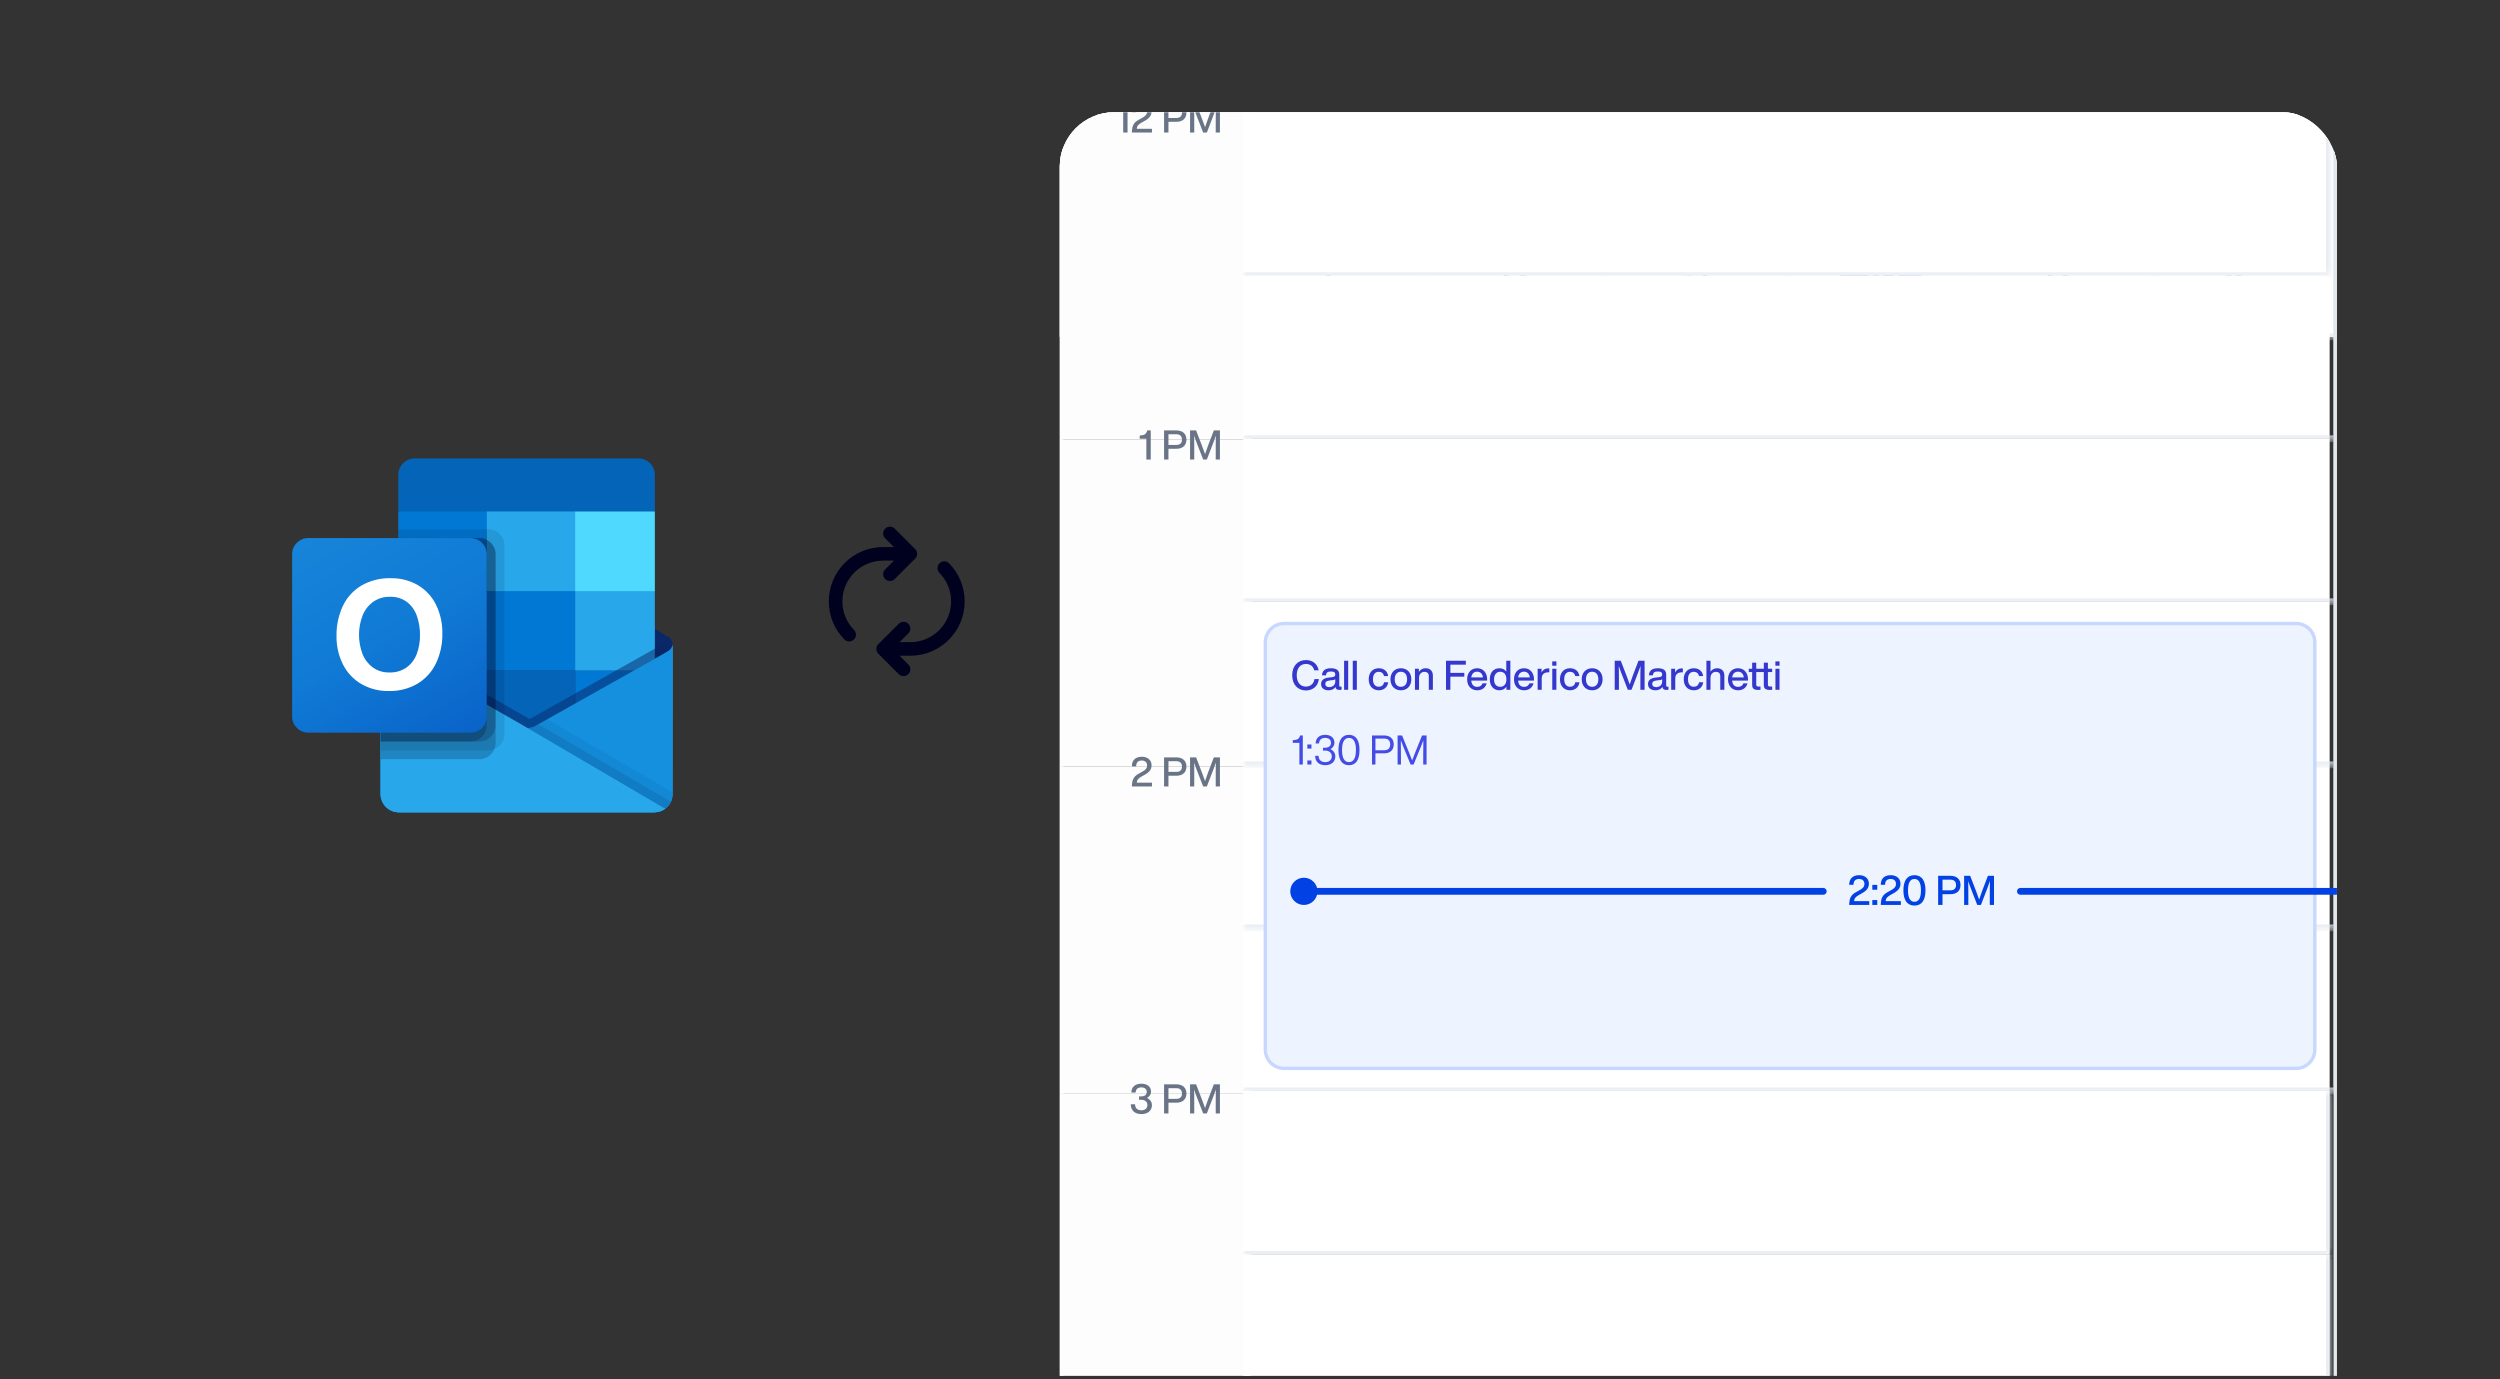 <svg width="368" height="203" viewBox="0 0 368 203" fill="none" xmlns="http://www.w3.org/2000/svg">
<rect x="0" y="0" width="368" height="203" fill="#333333" stroke="none"/>
<g clip-path="url(#clip0_2451_18489)">
<g clip-path="url(#clip1_2451_18489)">
<path d="M98.999 94.828C99.003 94.39 98.776 93.982 98.403 93.753H98.397L98.374 93.74L78.968 82.254C78.884 82.197 78.798 82.145 78.708 82.098C77.959 81.712 77.069 81.712 76.319 82.098C76.23 82.145 76.142 82.197 76.059 82.254L56.654 93.739L56.631 93.752C56.038 94.121 55.856 94.901 56.225 95.494C56.333 95.669 56.483 95.814 56.661 95.918L76.066 107.405C76.15 107.46 76.236 107.513 76.326 107.56C77.075 107.946 77.965 107.946 78.715 107.56C78.804 107.513 78.891 107.461 78.975 107.405L98.379 95.918C98.767 95.693 99.004 95.276 98.999 94.828Z" fill="#0A2767"/>
<path d="M58.917 87.158H71.652V98.831H58.917V87.158ZM96.396 75.292V69.953C96.427 68.617 95.37 67.51 94.034 67.478H60.989C59.654 67.51 58.597 68.618 58.628 69.953V75.292L78.162 80.502L96.396 75.292Z" fill="#0364B8"/>
<path d="M58.628 75.292H71.651V87.013H58.628V75.292Z" fill="#0078D4"/>
<path d="M84.675 75.292H71.651V87.013L84.675 98.733H96.395V87.014L84.675 75.292Z" fill="#28A8EA"/>
<path d="M71.651 87.014H84.675V98.735H71.651V87.014Z" fill="#0078D4"/>
<path d="M71.651 98.735H84.675V110.455H71.651V98.735Z" fill="#0364B8"/>
<path d="M58.917 98.83H71.651V109.442H58.917V98.83Z" fill="#14447D"/>
<path d="M84.674 98.735H96.394V110.455H84.674V98.735Z" fill="#0078D4"/>
<path d="M98.404 95.847L98.379 95.86L78.975 106.774C78.89 106.826 78.804 106.875 78.714 106.919C78.385 107.076 78.026 107.165 77.662 107.179L76.602 106.559C76.513 106.514 76.426 106.464 76.342 106.409L56.676 95.186H56.667L56.024 94.827V116.92C56.034 118.395 57.237 119.582 58.711 119.572H96.355C96.377 119.572 96.397 119.561 96.421 119.561C96.733 119.541 97.039 119.477 97.332 119.37C97.459 119.317 97.581 119.253 97.698 119.18C97.786 119.131 97.936 119.023 97.936 119.023C98.603 118.529 98.998 117.749 99.001 116.919V94.828C99 95.25 98.771 95.639 98.404 95.847Z" fill="url(#paint0_linear_2451_18489)"/>
<path opacity="0.5" d="M97.958 94.74V96.094L77.668 110.064L56.661 95.196C56.661 95.188 56.656 95.183 56.648 95.183L54.721 94.023V93.047L55.515 93.033L57.195 93.997L57.234 94.01L57.377 94.101C57.377 94.101 77.121 105.367 77.173 105.392L77.929 105.835C77.995 105.808 78.059 105.782 78.138 105.757C78.177 105.731 97.738 94.727 97.738 94.727L97.958 94.74Z" fill="#0A2767"/>
<path d="M98.404 95.847L98.379 95.861L78.975 106.775C78.89 106.827 78.804 106.876 78.714 106.92C77.961 107.289 77.079 107.289 76.326 106.92C76.236 106.876 76.149 106.827 76.065 106.775L56.661 95.861L56.638 95.847C56.263 95.644 56.029 95.253 56.024 94.828V116.92C56.034 118.394 57.236 119.581 58.71 119.572H96.316C97.789 119.581 98.992 118.394 99.001 116.92V94.828C99 95.25 98.771 95.639 98.404 95.847Z" fill="#1490DF"/>
<path opacity="0.1" d="M79.257 106.614L78.966 106.776C78.882 106.83 78.795 106.879 78.705 106.924C78.385 107.082 78.037 107.174 77.682 107.195L85.064 115.926L97.943 119.029C98.297 118.762 98.577 118.412 98.76 118.009L79.257 106.614Z" fill="#00011F"/>
<path opacity="0.05" d="M80.572 105.874L78.967 106.776C78.882 106.829 78.796 106.879 78.706 106.924C78.386 107.081 78.038 107.173 77.683 107.195L81.141 116.731L97.948 119.025C98.609 118.528 99 117.748 99 116.92V116.635L80.572 105.874Z" fill="#00011F"/>
<path d="M58.746 119.572H96.312C96.89 119.575 97.454 119.392 97.919 119.051L76.6 106.562C76.51 106.518 76.424 106.467 76.34 106.413L56.674 95.19H56.666L56.023 94.828V116.845C56.022 118.349 57.241 119.57 58.746 119.572Z" fill="#28A8EA"/>
<path opacity="0.1" d="M74.256 80.284V108.063C74.254 109.036 73.661 109.912 72.759 110.277C72.479 110.397 72.178 110.459 71.873 110.459H56.023V79.2H58.628V77.897H71.872C73.189 77.902 74.253 78.968 74.256 80.284Z" fill="#00011F"/>
<path opacity="0.2" d="M72.954 81.587V109.366C72.957 109.681 72.89 109.991 72.758 110.277C72.396 111.168 71.532 111.753 70.57 111.758H56.023V79.199H70.57C70.948 79.196 71.321 79.29 71.651 79.472C72.449 79.875 72.954 80.693 72.954 81.587Z" fill="#00011F"/>
<path opacity="0.2" d="M72.954 81.587V106.76C72.947 108.075 71.885 109.142 70.57 109.152H56.023V79.199H70.57C70.948 79.196 71.321 79.29 71.651 79.472C72.449 79.875 72.954 80.693 72.954 81.587Z" fill="#00011F"/>
<path opacity="0.2" d="M71.651 81.587V106.76C71.65 108.077 70.585 109.146 69.268 109.152H56.023V79.199H69.268C70.585 79.2 71.652 80.268 71.651 81.584C71.651 81.585 71.651 81.585 71.651 81.587Z" fill="#00011F"/>
<path d="M45.388 79.199H69.264C70.582 79.199 71.652 80.268 71.652 81.587V105.463C71.652 106.781 70.583 107.851 69.264 107.851H45.388C44.069 107.851 43 106.781 43 105.463V81.587C43 80.269 44.069 79.199 45.388 79.199Z" fill="url(#paint1_linear_2451_18489)"/>
<path d="M50.462 89.211C51.051 87.957 52 86.909 53.189 86.199C54.506 85.445 56.005 85.069 57.521 85.113C58.927 85.082 60.314 85.439 61.531 86.143C62.675 86.825 63.597 87.825 64.183 89.02C64.823 90.338 65.141 91.789 65.113 93.253C65.144 94.784 64.817 96.3 64.156 97.681C63.556 98.92 62.604 99.955 61.422 100.659C60.157 101.385 58.719 101.751 57.262 101.717C55.826 101.752 54.408 101.391 53.164 100.674C52.01 99.991 51.077 98.99 50.475 97.791C49.832 96.493 49.51 95.058 49.535 93.61C49.508 92.093 49.826 90.589 50.462 89.211ZM53.368 96.283C53.682 97.076 54.214 97.763 54.903 98.265C55.604 98.755 56.444 99.008 57.299 98.987C58.21 99.023 59.108 98.761 59.858 98.242C60.538 97.741 61.055 97.052 61.347 96.26C61.674 95.375 61.835 94.438 61.823 93.495C61.833 92.543 61.682 91.596 61.375 90.695C61.103 89.881 60.602 89.164 59.932 88.63C59.201 88.087 58.307 87.81 57.397 87.849C56.523 87.826 55.664 88.081 54.944 88.578C54.244 89.082 53.702 89.775 53.381 90.577C52.67 92.413 52.666 94.449 53.37 96.287L53.368 96.283Z" fill="white"/>
<path d="M84.674 75.292H96.394V87.013H84.674V75.292Z" fill="#50D9FF"/>
</g>
<g clip-path="url(#clip2_2451_18489)">
<rect x="156.251" y="16.776" width="187.499" height="32.56" stroke="#E3E8EF" stroke-width="0.501"/>
<mask id="path-25-inside-1_2451_18489" fill="white">
<path d="M156 16.525H182.857V49.586H156V16.525Z"/>
</mask>
<path d="M156 16.525H182.857V49.586H156V16.525Z" fill="white"/>
<path d="M182.857 49.586V50.088H183.358V49.586H182.857ZM182.356 16.525V49.586H183.358V16.525H182.356ZM182.857 49.085H156V50.088H182.857V49.085Z" fill="#E3E8EF" mask="url(#path-25-inside-1_2451_18489)"/>
<path d="M167.303 23.252H168.199V27.536H167.58V26.194C167.58 25.587 167.58 24.834 167.604 24.022C167.496 24.353 167.387 24.642 167.243 25.015L166.274 27.536H165.733L164.752 25.015C164.614 24.648 164.506 24.365 164.397 24.04C164.421 24.846 164.421 25.593 164.421 26.194V27.536H163.802V23.252H164.692L165.57 25.532C165.721 25.935 165.889 26.393 166.01 26.741C166.13 26.381 166.304 25.881 166.455 25.472L167.303 23.252ZM170.302 27.608C169.394 27.608 168.762 26.976 168.762 25.983C168.762 24.991 169.394 24.359 170.302 24.359C171.204 24.359 171.836 24.991 171.836 25.983C171.836 26.976 171.204 27.608 170.302 27.608ZM170.302 27.09C170.849 27.09 171.21 26.693 171.21 25.983C171.21 25.274 170.849 24.877 170.302 24.877C169.748 24.877 169.388 25.274 169.388 25.983C169.388 26.693 169.748 27.09 170.302 27.09ZM173.919 24.359C174.593 24.359 175.008 24.744 175.008 25.454V27.536H174.406V25.538C174.406 25.093 174.171 24.889 173.75 24.889C173.383 24.889 172.968 25.159 172.968 25.785V27.536H172.367V24.431H172.944V24.895C173.149 24.588 173.48 24.359 173.919 24.359Z" fill="#535862"/>
<path d="M169.402 38.756C170.34 38.756 170.864 39.406 170.864 40.194C170.864 41.042 170.262 41.656 169.336 41.656C168.945 41.656 168.608 41.541 168.361 41.355C167.838 40.946 167.705 40.242 167.705 39.454C167.705 38.052 168.259 37.18 169.348 37.18C170.13 37.18 170.683 37.613 170.804 38.353H170.184C170.1 37.926 169.793 37.709 169.354 37.709C168.674 37.709 168.349 38.239 168.325 39.328C168.56 38.973 168.969 38.756 169.402 38.756ZM169.336 41.108C169.853 41.108 170.22 40.735 170.22 40.2C170.22 39.664 169.853 39.285 169.336 39.285C168.818 39.285 168.445 39.653 168.445 40.2C168.445 40.741 168.818 41.108 169.336 41.108Z" fill="#364152"/>
<mask id="path-30-inside-2_2451_18489" fill="white">
<path d="M182.857 16.525H209.715V49.586H182.857V16.525Z"/>
</mask>
<path d="M182.857 16.525H209.715V49.586H182.857V16.525Z" fill="white"/>
<path d="M209.715 49.586V50.088H210.216V49.586H209.715ZM209.213 16.525V49.586H210.216V16.525H209.213ZM209.715 49.085H182.857V50.088H209.715V49.085Z" fill="#E3E8EF" mask="url(#path-30-inside-2_2451_18489)"/>
<path d="M194.89 23.252V23.83H193.47V27.536H192.814V23.83H191.394V23.252H194.89ZM196.776 24.431H197.378V27.536H196.8V27.072C196.602 27.379 196.265 27.608 195.826 27.608C195.158 27.608 194.737 27.223 194.737 26.513V24.431H195.338V26.429C195.338 26.874 195.573 27.078 195.994 27.078C196.367 27.078 196.776 26.808 196.776 26.182V24.431ZM200.86 26.008V26.182H198.519C198.574 26.814 198.91 27.102 199.41 27.102C199.813 27.102 200.072 26.898 200.18 26.585H200.787C200.631 27.187 200.144 27.608 199.398 27.608C198.519 27.608 197.912 26.982 197.912 25.983C197.912 25.009 198.501 24.359 199.386 24.359C200.324 24.359 200.86 25.075 200.86 26.008ZM199.386 24.864C198.934 24.864 198.604 25.135 198.525 25.707H200.24C200.186 25.226 199.891 24.864 199.386 24.864Z" fill="#535862"/>
<path d="M194.394 37.276H197.228V37.788C196.217 38.883 195.778 40.068 195.742 41.56H195.08C195.11 40.104 195.604 38.901 196.53 37.836H194.394V37.276Z" fill="#364152"/>
<mask id="path-35-inside-3_2451_18489" fill="white">
<path d="M209.714 16.525H236.571V49.586H209.714V16.525Z"/>
</mask>
<path d="M209.714 16.525H236.571V49.586H209.714V16.525Z" fill="white"/>
<path d="M236.571 49.586V50.088H237.072V49.586H236.571ZM236.07 16.525V49.586H237.072V16.525H236.07ZM236.571 49.085H209.714V50.088H236.571V49.085Z" fill="#E3E8EF" mask="url(#path-35-inside-3_2451_18489)"/>
<path d="M221.72 23.252H222.388L221.185 27.536H220.463L219.921 25.532C219.795 25.057 219.663 24.54 219.548 24.046C219.434 24.54 219.302 25.057 219.175 25.532L218.634 27.536H217.912L216.709 23.252H217.377L217.9 25.195C218.032 25.701 218.177 26.248 218.297 26.778C218.423 26.248 218.55 25.701 218.688 25.183L219.205 23.252H219.891L220.409 25.183C220.547 25.701 220.673 26.248 220.8 26.778C220.92 26.248 221.064 25.701 221.197 25.195L221.72 23.252ZM225.211 26.008V26.182H222.871C222.925 26.814 223.262 27.102 223.762 27.102C224.165 27.102 224.423 26.898 224.532 26.585H225.139C224.983 27.187 224.496 27.608 223.75 27.608C222.871 27.608 222.264 26.982 222.264 25.983C222.264 25.009 222.853 24.359 223.738 24.359C224.676 24.359 225.211 25.075 225.211 26.008ZM223.738 24.864C223.286 24.864 222.955 25.135 222.877 25.707H224.592C224.538 25.226 224.243 24.864 223.738 24.864ZM228.025 23.252H228.627V27.536H228.049V27.078C227.827 27.409 227.478 27.608 227.02 27.608C226.154 27.608 225.601 26.976 225.601 25.983C225.601 24.991 226.154 24.359 227.02 24.359C227.46 24.359 227.802 24.54 228.025 24.852V23.252ZM227.135 27.09C227.688 27.09 228.043 26.693 228.043 25.983C228.043 25.274 227.688 24.877 227.135 24.877C226.581 24.877 226.226 25.298 226.226 26.008C226.226 26.718 226.581 27.09 227.135 27.09Z" fill="#535862"/>
<path d="M223.778 39.273C224.259 39.46 224.548 39.827 224.548 40.344C224.548 41.145 223.91 41.656 222.941 41.656C221.973 41.656 221.335 41.145 221.335 40.344C221.335 39.827 221.624 39.46 222.105 39.273C221.744 39.099 221.51 38.792 221.51 38.359C221.51 37.601 222.129 37.18 222.941 37.18C223.754 37.18 224.373 37.601 224.373 38.359C224.373 38.792 224.139 39.099 223.778 39.273ZM222.941 37.709C222.466 37.709 222.117 37.944 222.117 38.377C222.117 38.81 222.466 39.045 222.941 39.045C223.417 39.045 223.766 38.81 223.766 38.377C223.766 37.944 223.417 37.709 222.941 37.709ZM222.941 41.114C223.531 41.114 223.892 40.826 223.892 40.32C223.892 39.815 223.525 39.532 222.941 39.532C222.358 39.532 221.985 39.815 221.985 40.32C221.985 40.826 222.352 41.114 222.941 41.114Z" fill="#364152"/>
<mask id="path-40-inside-4_2451_18489" fill="white">
<path d="M236.571 16.525H263.428V49.586H236.571V16.525Z"/>
</mask>
<path d="M236.571 16.525H263.428V49.586H236.571V16.525Z" fill="white"/>
<path d="M263.428 49.586V50.088H263.93V49.586H263.428ZM262.927 16.525V49.586H263.93V16.525H262.927ZM263.428 49.085H236.571V50.088H263.428V49.085Z" fill="#E3E8EF" mask="url(#path-40-inside-4_2451_18489)"/>
<path d="M247.104 23.252V23.83H245.684V27.536H245.028V23.83H243.608V23.252H247.104ZM249.008 24.359C249.682 24.359 250.097 24.744 250.097 25.454V27.536H249.495V25.538C249.495 25.093 249.261 24.889 248.84 24.889C248.473 24.889 248.057 25.159 248.057 25.785V27.536H247.456V23.252H248.057V24.858C248.262 24.57 248.587 24.359 249.008 24.359ZM252.709 24.431H253.311V27.536H252.733V27.072C252.534 27.379 252.198 27.608 251.758 27.608C251.091 27.608 250.67 27.223 250.67 26.513V24.431H251.271V26.429C251.271 26.874 251.506 27.078 251.927 27.078C252.3 27.078 252.709 26.808 252.709 26.182V24.431ZM255.535 24.383C255.589 24.383 255.643 24.383 255.709 24.389V24.961H255.559C254.963 24.961 254.59 25.256 254.59 25.851V27.536H253.989V24.431H254.566V24.985C254.735 24.648 255.042 24.383 255.535 24.383Z" fill="#535862"/>
<path d="M250.749 37.523C251.273 37.932 251.405 38.63 251.405 39.418C251.405 40.814 250.864 41.692 249.793 41.692C248.987 41.692 248.433 41.259 248.307 40.525H248.926C249.011 40.946 249.324 41.163 249.787 41.163C250.449 41.163 250.767 40.627 250.785 39.544C250.551 39.893 250.148 40.116 249.709 40.116C248.77 40.116 248.247 39.466 248.247 38.684C248.247 37.836 248.848 37.216 249.775 37.216C250.166 37.216 250.503 37.33 250.749 37.523ZM249.775 39.586C250.292 39.586 250.665 39.219 250.665 38.678C250.665 38.13 250.292 37.764 249.775 37.764C249.257 37.764 248.89 38.142 248.89 38.678C248.89 39.207 249.257 39.586 249.775 39.586Z" fill="#364152"/>
<mask id="path-45-inside-5_2451_18489" fill="white">
<path d="M263.429 16.525H290.286V49.586H263.429V16.525Z"/>
</mask>
<path d="M263.429 16.525H290.286V49.586H263.429V16.525Z" fill="white"/>
<path d="M290.286 49.586V50.088H290.787V49.586H290.286ZM289.785 16.525V49.586H290.787V16.525H289.785ZM290.286 49.085H263.429V50.088H290.286V49.085Z" fill="#E3E8EF" mask="url(#path-45-inside-5_2451_18489)"/>
<path d="M276.648 23.83H274.374V25.039H276.426V25.605H274.374V27.536H273.73V23.252H276.648V23.83ZM278.572 24.383C278.626 24.383 278.68 24.383 278.746 24.389V24.961H278.596C278 24.961 277.627 25.256 277.627 25.851V27.536H277.025V24.431H277.603V24.985C277.771 24.648 278.078 24.383 278.572 24.383ZM279.176 23.992V23.349H279.789V23.992H279.176ZM279.182 27.536V24.431H279.783V27.536H279.182Z" fill="#535862"/>
<path d="M270.841 39.559C270.841 36.237 273.534 33.544 276.857 33.544C280.179 33.544 282.873 36.237 282.873 39.559C282.873 42.882 280.179 45.575 276.857 45.575C273.534 45.575 270.841 42.882 270.841 39.559Z" fill="#0241E4"/>
<path d="M275.705 37.276V41.56H275.061V38.503H274.081V38.028L274.177 38.022C274.731 37.986 275.067 37.836 275.188 37.276H275.705ZM277.979 41.656C276.897 41.656 276.355 40.838 276.355 39.418C276.355 37.998 276.897 37.18 277.979 37.18C279.068 37.18 279.604 37.998 279.604 39.418C279.604 40.838 279.068 41.656 277.979 41.656ZM277.979 41.096C278.599 41.096 278.936 40.561 278.936 39.418C278.936 38.275 278.599 37.739 277.979 37.739C277.366 37.739 277.029 38.275 277.029 39.418C277.029 40.561 277.366 41.096 277.979 41.096Z" fill="white"/>
<mask id="path-50-inside-6_2451_18489" fill="white">
<path d="M290.286 16.525H317.143V49.586H290.286V16.525Z"/>
</mask>
<path d="M290.286 16.525H317.143V49.586H290.286V16.525Z" fill="white"/>
<path d="M317.143 49.586V50.088H317.645V49.586H317.143ZM316.642 16.525V49.586H317.645V16.525H316.642ZM317.143 49.085H290.286V50.088H317.143V49.085Z" fill="#E3E8EF" mask="url(#path-50-inside-6_2451_18489)"/>
<path d="M301.182 27.632C300.105 27.632 299.389 27.157 299.383 26.122H300.027C300.039 26.862 300.544 27.084 301.194 27.084C301.826 27.084 302.181 26.838 302.181 26.369C302.181 25.989 301.928 25.815 301.212 25.659L300.845 25.58C300.069 25.424 299.51 25.093 299.51 24.317C299.51 23.619 300.075 23.156 301.026 23.156C302.259 23.156 302.71 23.764 302.728 24.51H302.09C302.054 24.004 301.808 23.703 301.032 23.703C300.454 23.703 300.165 23.938 300.165 24.305C300.165 24.684 300.364 24.864 301.098 25.027L301.471 25.105C302.469 25.316 302.849 25.701 302.849 26.351C302.849 27.145 302.229 27.632 301.182 27.632ZM306.036 27.072H306.204V27.536C306.114 27.548 306.006 27.554 305.909 27.554C305.524 27.554 305.35 27.415 305.308 27.114C305.097 27.439 304.748 27.608 304.297 27.608C303.629 27.608 303.19 27.283 303.19 26.687C303.19 26.188 303.491 25.809 304.357 25.725L304.814 25.677C305.115 25.641 305.278 25.538 305.278 25.286C305.278 24.997 305.127 24.84 304.64 24.84C304.153 24.84 303.948 24.979 303.918 25.4H303.323C303.359 24.774 303.708 24.359 304.64 24.359C305.53 24.359 305.867 24.732 305.867 25.274V26.916C305.867 27.012 305.915 27.072 306.036 27.072ZM304.387 27.139C304.827 27.139 305.278 26.892 305.278 26.308V25.983C305.187 26.056 305.061 26.092 304.893 26.11L304.46 26.158C303.96 26.218 303.81 26.393 303.81 26.669C303.81 26.952 303.996 27.139 304.387 27.139ZM307.97 24.925H307.344V26.79C307.344 26.97 307.434 27.054 307.699 27.054H307.97V27.536C307.838 27.548 307.711 27.554 307.603 27.554C307.043 27.554 306.743 27.361 306.743 26.844V24.925H306.243V24.431H306.743V23.541H307.344V24.431H307.97V24.925Z" fill="#535862"/>
<path d="M302.086 37.276V41.56H301.442V38.503H300.461V38.028L300.558 38.022C301.111 37.986 301.448 37.836 301.568 37.276H302.086ZM304.318 37.276V41.56H303.675V38.503H302.694V38.028L302.79 38.022C303.344 37.986 303.681 37.836 303.801 37.276H304.318Z" fill="#364152"/>
<mask id="path-55-inside-7_2451_18489" fill="white">
<path d="M317.143 16.525H344V49.586H317.143V16.525Z"/>
</mask>
<path d="M317.143 16.525H344V49.586H317.143V16.525Z" fill="white"/>
<path d="M344 49.586V50.088H344.501V49.586H344ZM343.498 16.525V49.586H344.501V16.525H343.498ZM344 49.085H317.143V50.088H344V49.085Z" fill="#E3E8EF" mask="url(#path-55-inside-7_2451_18489)"/>
<path d="M327.039 27.632C325.962 27.632 325.246 27.157 325.24 26.122H325.883C325.895 26.862 326.401 27.084 327.051 27.084C327.682 27.084 328.037 26.838 328.037 26.369C328.037 25.989 327.785 25.815 327.069 25.659L326.702 25.58C325.926 25.424 325.366 25.093 325.366 24.317C325.366 23.619 325.932 23.156 326.882 23.156C328.115 23.156 328.567 23.764 328.585 24.51H327.947C327.911 24.004 327.664 23.703 326.888 23.703C326.311 23.703 326.022 23.938 326.022 24.305C326.022 24.684 326.22 24.864 326.954 25.027L327.327 25.105C328.326 25.316 328.705 25.701 328.705 26.351C328.705 27.145 328.085 27.632 327.039 27.632ZM331.219 24.431H331.821V27.536H331.243V27.072C331.045 27.379 330.708 27.608 330.269 27.608C329.601 27.608 329.18 27.223 329.18 26.513V24.431H329.782V26.429C329.782 26.874 330.016 27.078 330.437 27.078C330.81 27.078 331.219 26.808 331.219 26.182V24.431ZM334.051 24.359C334.725 24.359 335.14 24.744 335.14 25.454V27.536H334.539V25.538C334.539 25.093 334.304 24.889 333.883 24.889C333.516 24.889 333.101 25.159 333.101 25.785V27.536H332.499V24.431H333.077V24.895C333.281 24.588 333.612 24.359 334.051 24.359Z" fill="#535862"/>
<path d="M328.442 37.276V41.56H327.799V38.503H326.818V38.028L326.914 38.022C327.468 37.986 327.805 37.836 327.925 37.276H328.442ZM329.796 41H332.034V41.56H329.074L329.092 41.289C329.122 40.747 329.249 40.104 330.109 39.664L330.596 39.394C331.102 39.123 331.318 38.87 331.318 38.455C331.318 38.034 331.041 37.739 330.536 37.739C330.031 37.739 329.712 37.992 329.712 38.6H329.08C329.074 37.709 329.598 37.18 330.554 37.18C331.42 37.18 331.98 37.703 331.98 38.431C331.98 39.039 331.649 39.472 330.933 39.857L330.506 40.098C330.055 40.35 329.826 40.573 329.796 41Z" fill="#364152"/>
<rect x="156.251" y="16.776" width="187.499" height="240.139" stroke="#E3E8EF" stroke-width="0.501"/>
<mask id="path-61-inside-8_2451_18489" fill="white">
<path d="M156 16.525H184.075V64.653H156V16.525Z"/>
</mask>
<path d="M156 16.525H184.075V64.653H156V16.525Z" fill="#FDFDFD"/>
<path d="M183.573 16.525V64.653H184.576V16.525H183.573Z" fill="#E3E8EF" mask="url(#path-61-inside-8_2451_18489)"/>
<path d="M165.975 15.231V19.514H165.332V16.458H164.351V15.983L164.447 15.977C165.001 15.941 165.338 15.79 165.458 15.231H165.975ZM167.329 18.955H169.567V19.514H166.607L166.625 19.243C166.655 18.702 166.782 18.058 167.642 17.619L168.129 17.348C168.635 17.078 168.851 16.825 168.851 16.41C168.851 15.989 168.575 15.694 168.069 15.694C167.564 15.694 167.245 15.947 167.245 16.554H166.613C166.607 15.664 167.131 15.134 168.087 15.134C168.954 15.134 169.513 15.658 169.513 16.386C169.513 16.994 169.182 17.427 168.466 17.812L168.039 18.052C167.588 18.305 167.359 18.527 167.329 18.955ZM173.174 15.231C174.143 15.231 174.642 15.784 174.642 16.584C174.642 17.378 174.143 17.932 173.174 17.932H171.995V19.514H171.351V15.231H173.174ZM173.162 17.366C173.703 17.366 173.986 17.084 173.986 16.584C173.986 16.085 173.703 15.796 173.162 15.796H171.995V17.366H173.162ZM178.677 15.231H179.573V19.514H178.954V18.173C178.954 17.565 178.954 16.813 178.978 16.001C178.87 16.332 178.761 16.62 178.617 16.994L177.648 19.514H177.107L176.126 16.994C175.988 16.627 175.88 16.344 175.771 16.019C175.795 16.825 175.795 17.571 175.795 18.173V19.514H175.176V15.231H176.066L176.944 17.511C177.095 17.914 177.263 18.371 177.384 18.72C177.504 18.359 177.678 17.86 177.829 17.451L178.677 15.231Z" fill="#697586"/>
<mask id="path-64-inside-9_2451_18489" fill="white">
<path d="M156 64.653H184.075V112.781H156V64.653Z"/>
</mask>
<path d="M156 64.653H184.075V112.781H156V64.653Z" fill="#FDFDFD"/>
<path d="M183.573 64.653V112.781H184.576V64.653H183.573Z" fill="#E3E8EF" mask="url(#path-64-inside-9_2451_18489)"/>
<path d="M169.389 63.359V67.642H168.745V64.586H167.764V64.111L167.861 64.105C168.414 64.069 168.751 63.918 168.871 63.359H169.389ZM173.174 63.359C174.143 63.359 174.642 63.912 174.642 64.712C174.642 65.506 174.143 66.06 173.174 66.06H171.995V67.642H171.351V63.359H173.174ZM173.162 65.494C173.703 65.494 173.986 65.212 173.986 64.712C173.986 64.213 173.703 63.924 173.162 63.924H171.995V65.494H173.162ZM178.677 63.359H179.573V67.642H178.954V66.3C178.954 65.693 178.954 64.941 178.978 64.129C178.87 64.46 178.761 64.748 178.617 65.121L177.648 67.642H177.107L176.126 65.121C175.988 64.754 175.88 64.472 175.771 64.147C175.795 64.953 175.795 65.699 175.795 66.3V67.642H175.176V63.359H176.066L176.944 65.639C177.095 66.042 177.263 66.499 177.384 66.848C177.504 66.487 177.678 65.988 177.829 65.579L178.677 63.359Z" fill="#697586"/>
<mask id="path-67-inside-10_2451_18489" fill="white">
<path d="M156 112.781H184.075V160.909H156V112.781Z"/>
</mask>
<path d="M156 112.781H184.075V160.909H156V112.781Z" fill="#FDFDFD"/>
<path d="M183.573 112.781V160.909H184.576V112.781H183.573Z" fill="#E3E8EF" mask="url(#path-67-inside-10_2451_18489)"/>
<path d="M167.329 115.211H169.567V115.77H166.607L166.625 115.5C166.655 114.958 166.782 114.314 167.642 113.875L168.129 113.605C168.635 113.334 168.851 113.081 168.851 112.666C168.851 112.245 168.575 111.95 168.069 111.95C167.564 111.95 167.245 112.203 167.245 112.81H166.613C166.607 111.92 167.131 111.391 168.087 111.391C168.954 111.391 169.513 111.914 169.513 112.642C169.513 113.25 169.182 113.683 168.466 114.068L168.039 114.308C167.588 114.561 167.359 114.784 167.329 115.211ZM173.174 111.487C174.143 111.487 174.642 112.04 174.642 112.84C174.642 113.635 174.143 114.188 173.174 114.188H171.995V115.77H171.351V111.487H173.174ZM173.162 113.623C173.703 113.623 173.986 113.34 173.986 112.84C173.986 112.341 173.703 112.052 173.162 112.052H171.995V113.623H173.162ZM178.677 111.487H179.573V115.77H178.954V114.429C178.954 113.821 178.954 113.069 178.978 112.257C178.87 112.588 178.761 112.877 178.617 113.25L177.648 115.77H177.107L176.126 113.25C175.988 112.883 175.88 112.6 175.771 112.275C175.795 113.081 175.795 113.827 175.795 114.429V115.77H175.176V111.487H176.066L176.944 113.767C177.095 114.17 177.263 114.627 177.384 114.976C177.504 114.615 177.678 114.116 177.829 113.707L178.677 111.487Z" fill="#697586"/>
<mask id="path-70-inside-11_2451_18489" fill="white">
<path d="M156 160.909H184.075V209.037H156V160.909Z"/>
</mask>
<path d="M156 160.909H184.075V209.037H156V160.909Z" fill="#FDFDFD"/>
<path d="M183.573 160.909V209.037H184.576V160.909H183.573Z" fill="#E3E8EF" mask="url(#path-70-inside-11_2451_18489)"/>
<path d="M168.843 161.612C169.246 161.811 169.565 162.154 169.565 162.683C169.565 163.465 168.957 163.994 168.031 163.994C166.99 163.994 166.454 163.417 166.454 162.551H167.08C167.098 163.14 167.429 163.435 168.025 163.435C168.56 163.435 168.897 163.14 168.897 162.671C168.897 162.184 168.554 161.889 167.988 161.889H167.67V161.39H167.97C168.512 161.39 168.801 161.149 168.801 160.722C168.801 160.307 168.494 160.066 168.001 160.066C167.531 160.066 167.188 160.283 167.164 160.824H166.533C166.545 160.024 167.074 159.519 168.007 159.519C168.849 159.519 169.432 159.94 169.432 160.686C169.432 161.119 169.192 161.432 168.843 161.612ZM173.174 159.615C174.143 159.615 174.642 160.168 174.642 160.968C174.642 161.763 174.143 162.316 173.174 162.316H171.995V163.898H171.351V159.615H173.174ZM173.162 161.75C173.703 161.75 173.986 161.468 173.986 160.968C173.986 160.469 173.703 160.18 173.162 160.18H171.995V161.75H173.162ZM178.677 159.615H179.573V163.898H178.954V162.557C178.954 161.949 178.954 161.197 178.978 160.385C178.87 160.716 178.761 161.004 178.617 161.377L177.648 163.898H177.107L176.126 161.377C175.988 161.011 175.88 160.728 175.771 160.403C175.795 161.209 175.795 161.955 175.795 162.557V163.898H175.176V159.615H176.066L176.944 161.895C177.095 162.298 177.263 162.755 177.384 163.104C177.504 162.743 177.678 162.244 177.829 161.835L178.677 159.615Z" fill="#697586"/>
<rect width="159.925" height="24.064" transform="translate(183 16.525)" fill="white"/>
<mask id="path-73-inside-12_2451_18489" fill="white">
<path d="M183 16.525H342.925V40.589H183V16.525Z"/>
</mask>
<path d="M342.925 40.589V41.09H343.427V40.589H342.925ZM342.424 16.525V40.589H343.427V16.525H342.424ZM342.925 40.088H183V41.09H342.925V40.088Z" fill="#E3E8EF" mask="url(#path-73-inside-12_2451_18489)"/>
<rect width="159.925" height="24" transform="translate(183 40.589)" fill="white"/>
<mask id="path-75-inside-13_2451_18489" fill="white">
<path d="M183 40.589H344V64.589H183V40.589Z"/>
</mask>
<path d="M344 64.589V65.09H344.501V64.589H344ZM343.499 40.589V64.589H344.501V40.589H343.499ZM344 64.088H183V65.09H344V64.088Z" fill="#E3E8EF" mask="url(#path-75-inside-13_2451_18489)"/>
<rect width="159.925" height="24" transform="translate(183 64.589)" fill="white"/>
<mask id="path-77-inside-14_2451_18489" fill="white">
<path d="M183 64.589H344V88.589H183V64.589Z"/>
</mask>
<path d="M344 88.589V89.09H344.501V88.589H344ZM343.499 64.589V88.589H344.501V64.589H343.499ZM344 88.088H183V89.09H344V88.088Z" fill="#E3E8EF" mask="url(#path-77-inside-14_2451_18489)"/>
<rect width="159.925" height="72" transform="translate(183 88.589)" fill="white"/>
<mask id="path-79-inside-15_2451_18489" fill="white">
<path d="M183 136.589H344V160.589H183V136.589Z"/>
</mask>
<path d="M344 160.589V161.09H344.501V160.589H344ZM343.499 136.589V160.589H344.501V136.589H343.499ZM344 160.088H183V161.09H344V160.088Z" fill="#E3E8EF" mask="url(#path-79-inside-15_2451_18489)"/>
<mask id="path-81-inside-16_2451_18489" fill="white">
<path d="M183 112.589H344V136.589H183V112.589Z"/>
</mask>
<path d="M344 136.589V137.09H344.501V136.589H344ZM343.499 112.589V136.589H344.501V112.589H343.499ZM344 136.088H183V137.09H344V136.088Z" fill="#E3E8EF" mask="url(#path-81-inside-16_2451_18489)"/>
<mask id="path-83-inside-17_2451_18489" fill="white">
<path d="M183 88.589H344V112.589H183V88.589Z"/>
</mask>
<path d="M344 112.589V113.09H344.501V112.589H344ZM343.499 88.589V112.589H344.501V88.589H343.499ZM344 112.088H183V113.09H344V112.088Z" fill="#E3E8EF" mask="url(#path-83-inside-17_2451_18489)"/>
<path d="M186.258 94.541C186.258 93.018 187.493 91.784 189.016 91.784H337.984C339.507 91.784 340.741 93.018 340.741 94.541V154.509C340.741 156.032 339.507 157.266 337.984 157.266H189.016C187.493 157.266 186.258 156.032 186.258 154.509V94.541Z" fill="#EEF4FF"/>
<path d="M186.258 94.541C186.258 93.018 187.493 91.784 189.016 91.784H337.984C339.507 91.784 340.741 93.018 340.741 94.541V154.509C340.741 156.032 339.507 157.266 337.984 157.266H189.016C187.493 157.266 186.258 156.032 186.258 154.509V94.541Z" stroke="#C7D7FE" stroke-width="0.501"/>
<path d="M192.232 101.637C191.053 101.637 190.211 100.783 190.211 99.399C190.211 98.016 191.047 97.161 192.232 97.161C193.123 97.161 193.905 97.631 194.109 98.677H193.46C193.285 97.998 192.786 97.733 192.232 97.733C191.414 97.733 190.879 98.353 190.879 99.399C190.879 100.446 191.414 101.066 192.232 101.066C192.816 101.066 193.388 100.717 193.49 99.959H194.133C194.013 101.084 193.159 101.637 192.232 101.637ZM197.309 101.078H197.478V101.541C197.388 101.553 197.279 101.559 197.183 101.559C196.798 101.559 196.624 101.421 196.581 101.12C196.371 101.445 196.022 101.613 195.571 101.613C194.903 101.613 194.464 101.288 194.464 100.693C194.464 100.193 194.765 99.814 195.631 99.73L196.088 99.682C196.389 99.646 196.551 99.544 196.551 99.291C196.551 99.002 196.401 98.846 195.914 98.846C195.426 98.846 195.222 98.984 195.192 99.405H194.596C194.632 98.78 194.981 98.365 195.914 98.365C196.804 98.365 197.141 98.738 197.141 99.279V100.921C197.141 101.018 197.189 101.078 197.309 101.078ZM195.661 101.144C196.1 101.144 196.551 100.897 196.551 100.314V99.989C196.461 100.061 196.335 100.097 196.166 100.115L195.733 100.163C195.234 100.224 195.084 100.398 195.084 100.675C195.084 100.957 195.27 101.144 195.661 101.144ZM197.852 101.541V97.258H198.454V101.541H197.852ZM199.127 101.541V97.258H199.728V101.541H199.127ZM202.953 101.613C202.075 101.613 201.473 100.982 201.473 99.989C201.473 98.996 202.063 98.365 202.953 98.365C203.723 98.365 204.241 98.816 204.337 99.52H203.723C203.639 99.087 203.32 98.888 202.953 98.888C202.46 98.888 202.099 99.237 202.099 99.989C202.099 100.741 202.472 101.09 202.953 101.09C203.326 101.09 203.657 100.885 203.729 100.434H204.343C204.247 101.168 203.693 101.613 202.953 101.613ZM206.215 101.613C205.307 101.613 204.675 100.982 204.675 99.989C204.675 98.996 205.307 98.365 206.215 98.365C207.118 98.365 207.749 98.996 207.749 99.989C207.749 100.982 207.118 101.613 206.215 101.613ZM206.215 101.096C206.763 101.096 207.124 100.699 207.124 99.989C207.124 99.279 206.763 98.882 206.215 98.882C205.662 98.882 205.301 99.279 205.301 99.989C205.301 100.699 205.662 101.096 206.215 101.096ZM209.832 98.365C210.506 98.365 210.921 98.75 210.921 99.46V101.541H210.32V99.544C210.32 99.099 210.085 98.894 209.664 98.894C209.297 98.894 208.882 99.165 208.882 99.79V101.541H208.28V98.437H208.858V98.9C209.062 98.593 209.393 98.365 209.832 98.365ZM215.769 97.835H213.495V99.044H215.547V99.61H213.495V101.541H212.852V97.258H215.769V97.835ZM218.909 100.013V100.187H216.569C216.623 100.819 216.96 101.108 217.459 101.108C217.862 101.108 218.121 100.903 218.229 100.59H218.837C218.68 101.192 218.193 101.613 217.447 101.613C216.569 101.613 215.961 100.988 215.961 99.989C215.961 99.014 216.551 98.365 217.435 98.365C218.374 98.365 218.909 99.081 218.909 100.013ZM217.435 98.87C216.984 98.87 216.653 99.141 216.575 99.712H218.289C218.235 99.231 217.94 98.87 217.435 98.87ZM221.723 97.258H222.324V101.541H221.747V101.084C221.524 101.415 221.175 101.613 220.718 101.613C219.852 101.613 219.298 100.982 219.298 99.989C219.298 98.996 219.852 98.365 220.718 98.365C221.157 98.365 221.5 98.545 221.723 98.858V97.258ZM220.832 101.096C221.386 101.096 221.741 100.699 221.741 99.989C221.741 99.279 221.386 98.882 220.832 98.882C220.279 98.882 219.924 99.303 219.924 100.013C219.924 100.723 220.279 101.096 220.832 101.096ZM225.806 100.013V100.187H223.466C223.52 100.819 223.857 101.108 224.356 101.108C224.759 101.108 225.018 100.903 225.126 100.59H225.734C225.578 101.192 225.09 101.613 224.344 101.613C223.466 101.613 222.858 100.988 222.858 99.989C222.858 99.014 223.448 98.365 224.332 98.365C225.271 98.365 225.806 99.081 225.806 100.013ZM224.332 98.87C223.881 98.87 223.55 99.141 223.472 99.712H225.187C225.132 99.231 224.838 98.87 224.332 98.87ZM227.886 98.389C227.94 98.389 227.994 98.389 228.06 98.395V98.966H227.91C227.314 98.966 226.941 99.261 226.941 99.856V101.541H226.34V98.437H226.917V98.99C227.086 98.653 227.393 98.389 227.886 98.389ZM228.49 97.998V97.354H229.104V97.998H228.49ZM228.496 101.541V98.437H229.098V101.541H228.496ZM231.106 101.613C230.228 101.613 229.626 100.982 229.626 99.989C229.626 98.996 230.216 98.365 231.106 98.365C231.876 98.365 232.394 98.816 232.49 99.52H231.876C231.792 99.087 231.473 98.888 231.106 98.888C230.613 98.888 230.252 99.237 230.252 99.989C230.252 100.741 230.625 101.09 231.106 101.09C231.479 101.09 231.81 100.885 231.882 100.434H232.496C232.4 101.168 231.846 101.613 231.106 101.613ZM234.368 101.613C233.46 101.613 232.828 100.982 232.828 99.989C232.828 98.996 233.46 98.365 234.368 98.365C235.271 98.365 235.902 98.996 235.902 99.989C235.902 100.982 235.271 101.613 234.368 101.613ZM234.368 101.096C234.916 101.096 235.277 100.699 235.277 99.989C235.277 99.279 234.916 98.882 234.368 98.882C233.815 98.882 233.454 99.279 233.454 99.989C233.454 100.699 233.815 101.096 234.368 101.096ZM241.187 97.258H242.083V101.541H241.463V100.199C241.463 99.592 241.463 98.84 241.487 98.028C241.379 98.359 241.271 98.647 241.126 99.02L240.158 101.541H239.616L238.636 99.02C238.497 98.653 238.389 98.371 238.281 98.046C238.305 98.852 238.305 99.598 238.305 100.199V101.541H237.685V97.258H238.576L239.454 99.538C239.604 99.941 239.773 100.398 239.893 100.747C240.013 100.386 240.188 99.887 240.338 99.478L241.187 97.258ZM245.432 101.078H245.6V101.541C245.51 101.553 245.401 101.559 245.305 101.559C244.92 101.559 244.746 101.421 244.704 101.12C244.493 101.445 244.144 101.613 243.693 101.613C243.025 101.613 242.586 101.288 242.586 100.693C242.586 100.193 242.887 99.814 243.753 99.73L244.21 99.682C244.511 99.646 244.674 99.544 244.674 99.291C244.674 99.002 244.523 98.846 244.036 98.846C243.549 98.846 243.344 98.984 243.314 99.405H242.718C242.754 98.78 243.103 98.365 244.036 98.365C244.926 98.365 245.263 98.738 245.263 99.279V100.921C245.263 101.018 245.311 101.078 245.432 101.078ZM243.783 101.144C244.222 101.144 244.674 100.897 244.674 100.314V99.989C244.583 100.061 244.457 100.097 244.289 100.115L243.855 100.163C243.356 100.224 243.206 100.398 243.206 100.675C243.206 100.957 243.392 101.144 243.783 101.144ZM247.544 98.389C247.598 98.389 247.652 98.389 247.718 98.395V98.966H247.568C246.972 98.966 246.599 99.261 246.599 99.856V101.541H245.998V98.437H246.575V98.99C246.744 98.653 247.05 98.389 247.544 98.389ZM249.325 101.613C248.446 101.613 247.845 100.982 247.845 99.989C247.845 98.996 248.434 98.365 249.325 98.365C250.095 98.365 250.612 98.816 250.708 99.52H250.095C250.011 99.087 249.692 98.888 249.325 98.888C248.831 98.888 248.47 99.237 248.47 99.989C248.47 100.741 248.843 101.09 249.325 101.09C249.698 101.09 250.029 100.885 250.101 100.434H250.714C250.618 101.168 250.065 101.613 249.325 101.613ZM252.737 98.365C253.411 98.365 253.826 98.75 253.826 99.46V101.541H253.225V99.544C253.225 99.099 252.99 98.894 252.569 98.894C252.202 98.894 251.787 99.165 251.787 99.79V101.541H251.185V97.258H251.787V98.864C251.991 98.575 252.316 98.365 252.737 98.365ZM257.308 100.013V100.187H254.968C255.022 100.819 255.359 101.108 255.858 101.108C256.261 101.108 256.52 100.903 256.628 100.59H257.236C257.079 101.192 256.592 101.613 255.846 101.613C254.968 101.613 254.36 100.988 254.36 99.989C254.36 99.014 254.95 98.365 255.834 98.365C256.773 98.365 257.308 99.081 257.308 100.013ZM255.834 98.87C255.383 98.87 255.052 99.141 254.974 99.712H256.688C256.634 99.231 256.339 98.87 255.834 98.87ZM259.145 98.93H258.519V100.795C258.519 100.976 258.61 101.06 258.874 101.06H259.145V101.541C259.013 101.553 258.886 101.559 258.778 101.559C258.219 101.559 257.918 101.367 257.918 100.849V98.93H257.419V98.437H257.918V97.546H258.519V98.437H259.145V98.93ZM260.861 98.93H260.235V100.795C260.235 100.976 260.325 101.06 260.59 101.06H260.861V101.541C260.728 101.553 260.602 101.559 260.494 101.559C259.934 101.559 259.633 101.367 259.633 100.849V98.93H259.134V98.437H259.633V97.546H260.235V98.437H260.861V98.93ZM261.337 97.998V97.354H261.951V97.998H261.337ZM261.343 101.541V98.437H261.945V101.541H261.343Z" fill="#3538CD"/>
<path d="M191.775 108.26V112.544H191.27V109.349H190.295V108.952L190.392 108.946C190.945 108.91 191.258 108.778 191.366 108.26H191.775ZM192.44 110.191V109.59H193.047V110.191H192.44ZM192.44 112.544V111.942H193.047V112.544H192.44ZM195.847 110.264C196.238 110.468 196.563 110.805 196.563 111.341C196.563 112.123 195.961 112.64 195.089 112.64C194.108 112.64 193.585 112.08 193.591 111.25H194.09C194.108 111.858 194.463 112.183 195.089 112.183C195.661 112.183 196.034 111.858 196.034 111.341C196.034 110.823 195.661 110.486 195.059 110.486H194.74V110.065H195.029C195.606 110.065 195.919 109.794 195.919 109.337C195.919 108.88 195.582 108.621 195.059 108.621C194.566 108.621 194.187 108.862 194.163 109.439H193.657C193.663 108.675 194.193 108.164 195.059 108.164C195.853 108.164 196.431 108.573 196.431 109.325C196.431 109.764 196.196 110.071 195.847 110.264ZM198.569 112.64C197.528 112.64 197.017 111.822 197.017 110.402C197.017 108.982 197.528 108.164 198.569 108.164C199.61 108.164 200.121 108.982 200.121 110.402C200.121 111.822 199.61 112.64 198.569 112.64ZM198.569 112.183C199.231 112.183 199.592 111.593 199.592 110.402C199.592 109.211 199.231 108.621 198.569 108.621C197.907 108.621 197.546 109.211 197.546 110.402C197.546 111.593 197.907 112.183 198.569 112.183ZM203.741 108.26C204.691 108.26 205.16 108.808 205.16 109.578C205.16 110.348 204.691 110.895 203.741 110.895H202.465V112.544H201.96V108.26H203.741ZM203.741 110.438C204.342 110.438 204.637 110.119 204.637 109.578C204.637 109.036 204.342 108.718 203.741 108.718H202.465V110.438H203.741ZM209.329 108.26H209.991V112.544H209.498V111.172C209.498 110.601 209.498 109.818 209.516 108.988C209.401 109.307 209.287 109.596 209.137 109.963L208.078 112.544H207.645L206.58 109.963C206.43 109.596 206.315 109.307 206.201 108.988C206.219 109.818 206.219 110.601 206.219 111.172V112.544H205.726V108.26H206.387L207.38 110.697C207.555 111.118 207.741 111.599 207.867 111.93C208 111.581 208.198 111.046 208.373 110.625L209.329 108.26Z" fill="#444CE7"/>
<circle cx="191.931" cy="131.205" r="2.005" fill="#0241E4"/>
<path fill-rule="evenodd" clip-rule="evenodd" d="M268.886 131.205C268.886 131.482 268.661 131.706 268.384 131.706H193.435C193.158 131.706 192.934 131.482 192.934 131.205C192.934 130.928 193.158 130.703 193.435 130.703H268.384C268.661 130.703 268.886 130.928 268.886 131.205Z" fill="#0241E4"/>
<path d="M272.919 132.645H275.157V133.205H272.197L272.215 132.934C272.245 132.393 272.372 131.749 273.232 131.31L273.719 131.039C274.225 130.768 274.441 130.516 274.441 130.101C274.441 129.679 274.165 129.385 273.659 129.385C273.154 129.385 272.835 129.637 272.835 130.245H272.203C272.197 129.355 272.721 128.825 273.677 128.825C274.544 128.825 275.103 129.349 275.103 130.077C275.103 130.684 274.772 131.117 274.056 131.502L273.629 131.743C273.178 131.996 272.949 132.218 272.919 132.645ZM275.605 130.967V130.251H276.333V130.967H275.605ZM275.605 133.205V132.489H276.333V133.205H275.605ZM277.566 132.645H279.804V133.205H276.844L276.863 132.934C276.893 132.393 277.019 131.749 277.879 131.31L278.367 131.039C278.872 130.768 279.088 130.516 279.088 130.101C279.088 129.679 278.812 129.385 278.306 129.385C277.801 129.385 277.482 129.637 277.482 130.245H276.851C276.844 129.355 277.368 128.825 278.324 128.825C279.191 128.825 279.75 129.349 279.75 130.077C279.75 130.684 279.419 131.117 278.703 131.502L278.276 131.743C277.825 131.996 277.596 132.218 277.566 132.645ZM281.806 133.301C280.723 133.301 280.182 132.483 280.182 131.063C280.182 129.643 280.723 128.825 281.806 128.825C282.895 128.825 283.431 129.643 283.431 131.063C283.431 132.483 282.895 133.301 281.806 133.301ZM281.806 132.742C282.426 132.742 282.763 132.206 282.763 131.063C282.763 129.92 282.426 129.385 281.806 129.385C281.193 129.385 280.856 129.92 280.856 131.063C280.856 132.206 281.193 132.742 281.806 132.742ZM287.118 128.921C288.087 128.921 288.586 129.475 288.586 130.275C288.586 131.069 288.087 131.623 287.118 131.623H285.939V133.205H285.295V128.921H287.118ZM287.106 131.057C287.648 131.057 287.93 130.774 287.93 130.275C287.93 129.776 287.648 129.487 287.106 129.487H285.939V131.057H287.106ZM292.621 128.921H293.518V133.205H292.898V131.863C292.898 131.256 292.898 130.504 292.922 129.691C292.814 130.022 292.706 130.311 292.561 130.684L291.593 133.205H291.051L290.071 130.684C289.932 130.317 289.824 130.034 289.716 129.71C289.74 130.516 289.74 131.262 289.74 131.863V133.205H289.12V128.921H290.01L290.889 131.202C291.039 131.605 291.208 132.062 291.328 132.411C291.448 132.05 291.623 131.55 291.773 131.141L292.621 128.921Z" fill="#0241E4"/>
<path fill-rule="evenodd" clip-rule="evenodd" d="M485.925 131.205C485.925 131.482 485.701 131.706 485.424 131.706H297.403C297.126 131.706 296.901 131.482 296.901 131.205C296.901 130.928 297.126 130.704 297.403 130.704H485.424C485.701 130.704 485.925 130.928 485.925 131.205Z" fill="#0241E4"/>
<rect width="159.925" height="24.064" transform="translate(183 160.589)" fill="white"/>
<mask id="path-92-inside-18_2451_18489" fill="white">
<path d="M183 160.589H342.925V184.653H183V160.589Z"/>
</mask>
<path d="M342.925 184.653V185.154H343.427V184.653H342.925ZM342.424 160.589V184.653H343.427V160.589H342.424ZM342.925 184.152H183V185.154H342.925V184.152Z" fill="#E3E8EF" mask="url(#path-92-inside-18_2451_18489)"/>
<rect width="159.925" height="24.064" transform="translate(183 184.653)" fill="white"/>
<mask id="path-94-inside-19_2451_18489" fill="white">
<path d="M183 184.653H342.925V208.717H183V184.653Z"/>
</mask>
<path d="M342.925 208.717V209.218H343.427V208.717H342.925ZM342.424 184.653V208.717H343.427V184.653H342.424ZM342.925 208.215H183V209.218H342.925V208.215Z" fill="#E3E8EF" mask="url(#path-94-inside-19_2451_18489)"/>
</g>
<path d="M131.707 77.818C131.317 77.427 130.683 77.427 130.293 77.818C129.902 78.208 129.902 78.841 130.293 79.232L131.707 77.818ZM134 81.525L134.707 82.232C135.098 81.841 135.098 81.208 134.707 80.818L134 81.525ZM130.293 83.818C129.902 84.208 129.902 84.841 130.293 85.232C130.683 85.623 131.317 85.623 131.707 85.232L130.293 83.818ZM133.707 93.232C134.098 92.841 134.098 92.208 133.707 91.818C133.317 91.427 132.683 91.427 132.293 91.818L133.707 93.232ZM130 95.525L129.293 94.818C128.902 95.208 128.902 95.841 129.293 96.232L130 95.525ZM132.293 99.232C132.683 99.623 133.317 99.623 133.707 99.232C134.098 98.841 134.098 98.208 133.707 97.818L132.293 99.232ZM139.714 82.926C139.328 82.532 138.695 82.525 138.3 82.912C137.906 83.298 137.899 83.931 138.286 84.326L139.714 82.926ZM133 82.525C133.552 82.525 134 82.077 134 81.525C134 80.973 133.552 80.525 133 80.525V82.525ZM124.286 94.124C124.672 94.518 125.305 94.525 125.7 94.138C126.094 93.752 126.101 93.118 125.714 92.724L124.286 94.124ZM130.293 79.232L133.293 82.232L134.707 80.818L131.707 77.818L130.293 79.232ZM133.293 80.818L130.293 83.818L131.707 85.232L134.707 82.232L133.293 80.818ZM132.293 91.818L129.293 94.818L130.707 96.232L133.707 93.232L132.293 91.818ZM129.293 96.232L132.293 99.232L133.707 97.818L130.707 94.818L129.293 96.232ZM134 94.525H131V96.525H134V94.525ZM140 88.525C140 91.839 137.314 94.525 134 94.525V96.525C138.418 96.525 142 92.943 142 88.525H140ZM142 88.525C142 86.346 141.127 84.368 139.714 82.926L138.286 84.326C139.347 85.409 140 86.89 140 88.525H142ZM130 82.525H133V80.525H130V82.525ZM124 88.525C124 85.211 126.686 82.525 130 82.525V80.525C125.582 80.525 122 84.107 122 88.525H124ZM122 88.525C122 90.704 122.873 92.682 124.286 94.124L125.714 92.724C124.653 91.641 124 90.16 124 88.525H122Z" fill="#00011F"/>
</g>
<defs>
<linearGradient id="paint0_linear_2451_18489" x1="77.512" y1="94.827" x2="77.512" y2="119.572" gradientUnits="userSpaceOnUse">
<stop stop-color="#35B8F1"/>
<stop offset="1" stop-color="#28A8EA"/>
</linearGradient>
<linearGradient id="paint1_linear_2451_18489" x1="47.977" y1="77.334" x2="66.674" y2="109.716" gradientUnits="userSpaceOnUse">
<stop stop-color="#1784D9"/>
<stop offset="0.5" stop-color="#107AD5"/>
<stop offset="1" stop-color="#0A63C9"/>
</linearGradient>
<clipPath id="clip0_2451_18489">
<rect width="368" height="202" fill="white" transform="translate(0 0.525)"/>
</clipPath>
<clipPath id="clip1_2451_18489">
<rect width="56" height="56" fill="white" transform="translate(43 65.525)"/>
</clipPath>
<clipPath id="clip2_2451_18489">
<rect x="156" y="16.525" width="188" height="289" rx="8" fill="white"/>
</clipPath>
</defs>
</svg>
